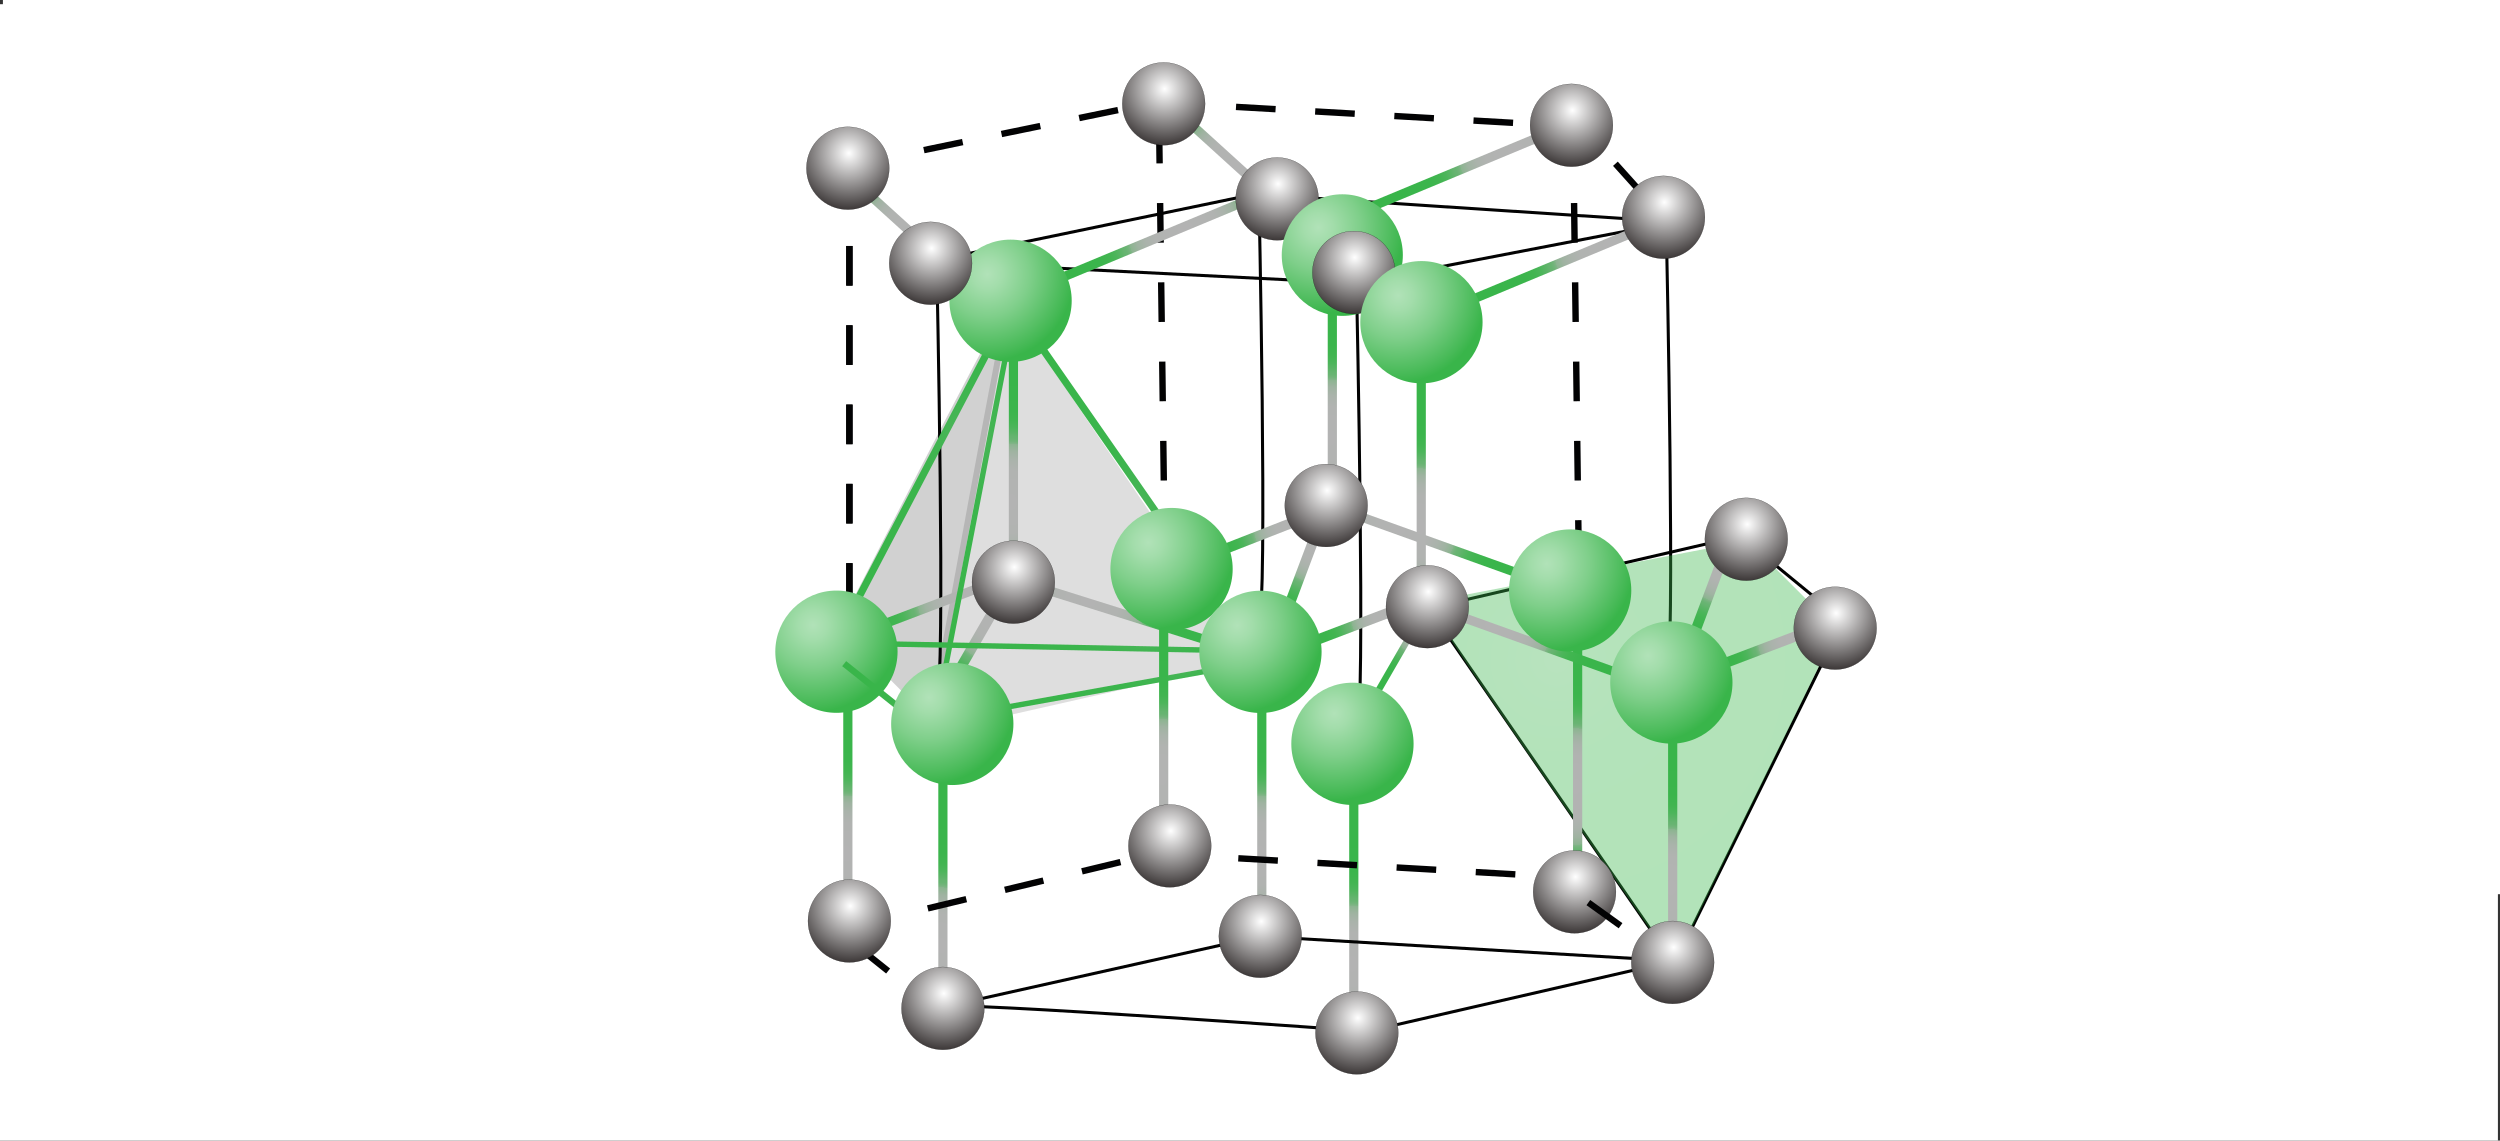 <?xml version="1.0"?>
<svg xmlns="http://www.w3.org/2000/svg" xmlns:xlink="http://www.w3.org/1999/xlink" viewBox="0 0 1199.4 547.23" x="0" y="0"><rect x="0" y="0" width="1199.4" height="547.23" fill="#333333" stroke="none"/><defs><style>.cls-1{fill:#fff;}.cls-2,.cls-5,.cls-6{fill:none;}.cls-2{stroke:#020203;stroke-width:3.07px;stroke-dasharray:19.02;}.cls-2,.cls-5{stroke-miterlimit:10;}.cls-3{fill:url(#Gradient_bez_nazwy_64);}.cls-4{fill:url(#Gradient_bez_nazwy_64-2);}.cls-5{stroke:#020202;}.cls-5,.cls-6{stroke-width:1.47px;}.cls-37,.cls-39,.cls-50,.cls-51,.cls-52,.cls-53,.cls-54,.cls-55,.cls-56,.cls-57,.cls-58,.cls-59,.cls-6,.cls-60,.cls-61,.cls-62,.cls-63,.cls-64,.cls-65,.cls-66{stroke:#000;stroke-linejoin:round;}.cls-7,.cls-8{fill:#020203;}.cls-7{opacity:0.18;}.cls-8{opacity:0.13;}.cls-9{opacity:0.39;fill:url(#Gradient_bez_nazwy_59);}.cls-10{fill:url(#Gradient_bez_nazwy_52);}.cls-11{fill:url(#Gradient_bez_nazwy_52-2);}.cls-12{fill:url(#Gradient_bez_nazwy_52-3);}.cls-13{fill:url(#Gradient_bez_nazwy_52-4);}.cls-14{fill:url(#Gradient_bez_nazwy_52-5);}.cls-15{fill:url(#Gradient_bez_nazwy_52-6);}.cls-16{fill:url(#Gradient_bez_nazwy_52-7);}.cls-17{fill:url(#Gradient_bez_nazwy_52-8);}.cls-18{fill:url(#Gradient_bez_nazwy_52-9);}.cls-19{fill:url(#Gradient_bez_nazwy_52-10);}.cls-20{fill:url(#Gradient_bez_nazwy_52-11);}.cls-21{fill:url(#Gradient_bez_nazwy_52-12);}.cls-22{fill:url(#Gradient_bez_nazwy_52-13);}.cls-23{fill:url(#Gradient_bez_nazwy_52-14);}.cls-24{fill:url(#Gradient_bez_nazwy_52-15);}.cls-25{fill:url(#Gradient_bez_nazwy_52-16);}.cls-26{fill:url(#Gradient_bez_nazwy_59-2);}.cls-27{fill:url(#Gradient_bez_nazwy_59-3);}.cls-28{fill:url(#Gradient_bez_nazwy_59-4);}.cls-29{fill:url(#Gradient_bez_nazwy_59-5);}.cls-30{fill:url(#Gradient_bez_nazwy_59-6);}.cls-31{fill:url(#Gradient_bez_nazwy_52-17);}.cls-32{fill:url(#Gradient_bez_nazwy_52-18);}.cls-33{fill:url(#Gradient_bez_nazwy_52-19);}.cls-34{fill:url(#Gradient_bez_nazwy_52-20);}.cls-35{fill:url(#Gradient_bez_nazwy_52-21);}.cls-36{fill:url(#Gradient_bez_nazwy_52-22);}.cls-37,.cls-39,.cls-50,.cls-51,.cls-52,.cls-53,.cls-54,.cls-55,.cls-56,.cls-57,.cls-58,.cls-59,.cls-60,.cls-61,.cls-62,.cls-63,.cls-64,.cls-65,.cls-66{stroke-width:0.09px;}.cls-37{fill:url(#Gradient_bez_nazwy_47);}.cls-38{fill:url(#Gradient_bez_nazwy_39);}.cls-39{fill:url(#Gradient_bez_nazwy_47-2);}.cls-40{fill:url(#Gradient_bez_nazwy_52-23);}.cls-41{fill:url(#Gradient_bez_nazwy_52-24);}.cls-42{fill:url(#Gradient_bez_nazwy_39-2);}.cls-43{fill:url(#Gradient_bez_nazwy_39-3);}.cls-44{fill:url(#Gradient_bez_nazwy_39-4);}.cls-45{fill:url(#Gradient_bez_nazwy_39-5);}.cls-46{fill:url(#Gradient_bez_nazwy_39-6);}.cls-47{fill:url(#Gradient_bez_nazwy_39-7);}.cls-48{fill:url(#Gradient_bez_nazwy_39-8);}.cls-49{fill:url(#Gradient_bez_nazwy_39-9);}.cls-50{fill:url(#Gradient_bez_nazwy_47-3);}.cls-51{fill:url(#Gradient_bez_nazwy_47-4);}.cls-52{fill:url(#Gradient_bez_nazwy_47-5);}.cls-53{fill:url(#Gradient_bez_nazwy_47-6);}.cls-54{fill:url(#Gradient_bez_nazwy_47-7);}.cls-55{fill:url(#Gradient_bez_nazwy_47-8);}.cls-56{fill:url(#Gradient_bez_nazwy_47-9);}.cls-57{fill:url(#Gradient_bez_nazwy_47-10);}.cls-58{fill:url(#Gradient_bez_nazwy_47-11);}.cls-59{fill:url(#Gradient_bez_nazwy_47-12);}.cls-60{fill:url(#Gradient_bez_nazwy_47-13);}.cls-61{fill:url(#Gradient_bez_nazwy_47-14);}.cls-62{fill:url(#Gradient_bez_nazwy_47-15);}.cls-63{fill:url(#Gradient_bez_nazwy_47-16);}.cls-64{fill:url(#Gradient_bez_nazwy_47-17);}.cls-65{fill:url(#Gradient_bez_nazwy_47-18);}.cls-66{fill:url(#Gradient_bez_nazwy_47-19);}.cls-67{fill:url(#Gradient_bez_nazwy_52-25);}.cls-68{fill:url(#Gradient_bez_nazwy_39-10);}</style><radialGradient id="Gradient_bez_nazwy_64" cx="566.77" cy="860.54" r="53.58" gradientTransform="matrix(0.75, 0, 0, -0.49, 157.98, 505.92)" gradientUnits="userSpaceOnUse"><stop offset="0" stop-color="#b3b3b3"/><stop offset="0.54" stop-color="#b1b3b1"/><stop offset="0.73" stop-color="#aab3ab"/><stop offset="0.87" stop-color="#9fb3a1"/><stop offset="0.98" stop-color="#8eb492"/><stop offset="1" stop-color="#89b48e"/></radialGradient><radialGradient id="Gradient_bez_nazwy_64-2" cx="395.05" cy="1050.59" r="53.58" gradientTransform="matrix(0.75, 0, 0, -0.49, 130.83, 631.97)" xlink:href="#Gradient_bez_nazwy_64"/><radialGradient id="Gradient_bez_nazwy_59" cx="747.45" cy="316.79" r="141.42" gradientUnits="userSpaceOnUse"><stop offset="0" stop-color="#49b558"/><stop offset="0.12" stop-color="#42b552"/><stop offset="0.35" stop-color="#3bb54c"/><stop offset="1" stop-color="#39b54a"/></radialGradient><radialGradient id="Gradient_bez_nazwy_52" cx="160.1" cy="162.17" r="53.58" gradientTransform="matrix(0.75, 0, 0, -1.11, 331.45, 633.66)" gradientUnits="userSpaceOnUse"><stop offset="0" stop-color="#b3b3b3"/><stop offset="0.25" stop-color="#b1b3b1"/><stop offset="0.34" stop-color="#aab3ab"/><stop offset="0.41" stop-color="#9fb3a1"/><stop offset="0.46" stop-color="#8eb492"/><stop offset="0.47" stop-color="#89b48e"/><stop offset="0.47" stop-color="#82b488"/><stop offset="0.49" stop-color="#72b47a"/><stop offset="0.51" stop-color="#68b472"/><stop offset="0.53" stop-color="#65b46f"/><stop offset="0.55" stop-color="#5eb469"/><stop offset="0.6" stop-color="#4db55b"/><stop offset="0.66" stop-color="#42b551"/><stop offset="0.75" stop-color="#3bb54c"/><stop offset="1" stop-color="#39b54a"/></radialGradient><radialGradient id="Gradient_bez_nazwy_52-2" cx="99.3" cy="201.84" r="53.58" xlink:href="#Gradient_bez_nazwy_52"/><radialGradient id="Gradient_bez_nazwy_52-3" cx="364.1" cy="201.84" r="53.58" xlink:href="#Gradient_bez_nazwy_52"/><radialGradient id="Gradient_bez_nazwy_52-4" cx="422.94" cy="154.24" r="53.58" xlink:href="#Gradient_bez_nazwy_52"/><radialGradient id="Gradient_bez_nazwy_52-5" cx="626.94" cy="187.29" r="53.58" xlink:href="#Gradient_bez_nazwy_52"/><radialGradient id="Gradient_bez_nazwy_52-6" cx="566.13" cy="230.92" r="53.58" xlink:href="#Gradient_bez_nazwy_52"/><radialGradient id="Gradient_bez_nazwy_52-7" cx="607.83" cy="391.98" r="53.58" gradientTransform="matrix(0.75, 0, 0, -1.11, 284.6, 771.75)" xlink:href="#Gradient_bez_nazwy_52"/><radialGradient id="Gradient_bez_nazwy_52-8" cx="569.31" cy="339.1" r="53.58" gradientTransform="matrix(0.75, 0, 0, -1.11, 267.88, 665.84)" xlink:href="#Gradient_bez_nazwy_52"/><radialGradient id="Gradient_bez_nazwy_52-9" cx="502.28" cy="485.78" r="53.58" gradientTransform="matrix(0.75, 0, 0, -1.11, 65.12, 858.47)" xlink:href="#Gradient_bez_nazwy_52"/><radialGradient id="Gradient_bez_nazwy_52-10" cx="407.58" cy="314.27" r="53.58" gradientTransform="matrix(0.83, 0, 0, -0.91, 313.23, 604.24)" xlink:href="#Gradient_bez_nazwy_52"/><radialGradient id="Gradient_bez_nazwy_52-11" cx="311.44" cy="118.32" r="53.58" gradientTransform="matrix(0.83, 0, 0, -0.91, 587.36, 438.66)" xlink:href="#Gradient_bez_nazwy_52"/><radialGradient id="Gradient_bez_nazwy_52-12" cx="394.05" cy="232.73" r="53.58" gradientTransform="matrix(0.83, 0, 0, -0.91, 492.18, 515.72)" xlink:href="#Gradient_bez_nazwy_52"/><radialGradient id="Gradient_bez_nazwy_52-13" cx="618.59" cy="298.23" r="53.58" gradientTransform="matrix(0.83, 0, 0, -0.91, 109.78, 564.72)" xlink:href="#Gradient_bez_nazwy_52"/><radialGradient id="Gradient_bez_nazwy_52-14" cx="485.86" cy="324.22" r="53.58" gradientTransform="matrix(0.52, 0, 0, -0.76, 418.67, 576.24)" xlink:href="#Gradient_bez_nazwy_52"/><radialGradient id="Gradient_bez_nazwy_52-15" cx="580.18" cy="242.08" r="53.58" gradientTransform="matrix(0.83, 0, 0, -0.91, 122.6, 496.24)" xlink:href="#Gradient_bez_nazwy_52"/><radialGradient id="Gradient_bez_nazwy_52-16" cx="715.53" cy="443.82" r="53.58" gradientTransform="matrix(0.83, 0, 0, -0.91, -128.25, 731.79)" xlink:href="#Gradient_bez_nazwy_52"/><radialGradient id="Gradient_bez_nazwy_59-2" cx="722.98" cy="359.69" r="53.58" gradientTransform="translate(15.05 -350.08) scale(0.59 1.53)" xlink:href="#Gradient_bez_nazwy_59"/><radialGradient id="Gradient_bez_nazwy_59-3" cx="955.06" cy="246.49" r="53.58" gradientTransform="translate(-30.05 -199.32) scale(0.59 1.53)" xlink:href="#Gradient_bez_nazwy_59"/><radialGradient id="Gradient_bez_nazwy_59-4" cx="691.81" cy="352.32" r="53.58" gradientTransform="translate(162.13 -385.24) scale(0.44 1.69)" xlink:href="#Gradient_bez_nazwy_59"/><radialGradient id="Gradient_bez_nazwy_59-5" cx="1270.64" cy="333.1" r="53.58" gradientTransform="translate(-33.08 -270.37) scale(0.44 1.69)" xlink:href="#Gradient_bez_nazwy_59"/><radialGradient id="Gradient_bez_nazwy_59-6" cx="1250.59" cy="329.71" r="53.58" gradientTransform="translate(-43.35 -285.23) scale(0.44 1.69)" xlink:href="#Gradient_bez_nazwy_59"/><radialGradient id="Gradient_bez_nazwy_52-17" cx="678.51" cy="219.47" r="53.58" gradientTransform="matrix(0.75, 0, 0, -1.11, 37.4, 566.56)" xlink:href="#Gradient_bez_nazwy_52"/><radialGradient id="Gradient_bez_nazwy_52-18" cx="466.09" cy="343.3" r="53.58" xlink:href="#Gradient_bez_nazwy_52"/><radialGradient id="Gradient_bez_nazwy_52-19" cx="502.02" cy="385.96" r="53.58" gradientTransform="matrix(0.75, 0, 0, -1.11, 371.31, 581.16)" xlink:href="#Gradient_bez_nazwy_52"/><radialGradient id="Gradient_bez_nazwy_52-20" cx="581.52" cy="408.06" r="53.58" gradientTransform="matrix(0.75, 0, 0, -1.11, 266.08, 560.15)" xlink:href="#Gradient_bez_nazwy_52"/><radialGradient id="Gradient_bez_nazwy_52-21" cx="615.81" cy="553.1" r="53.58" gradientTransform="matrix(0.75, 0, 0, -1.11, 81.48, 759.78)" xlink:href="#Gradient_bez_nazwy_52"/><radialGradient id="Gradient_bez_nazwy_52-22" cx="409.21" cy="381.65" r="53.58" xlink:href="#Gradient_bez_nazwy_52"/><radialGradient id="Gradient_bez_nazwy_47" cx="613.18" cy="88.21" r="34.73" gradientUnits="userSpaceOnUse"><stop offset="0" stop-color="#fff"/><stop offset="1" stop-color="#060000"/></radialGradient><radialGradient id="Gradient_bez_nazwy_39" cx="633.14" cy="109.9" r="41.7" gradientTransform="translate(5.63 0.34) scale(0.99 0.99)" gradientUnits="userSpaceOnUse"><stop offset="0" stop-color="#b1e2b8"/><stop offset="0.17" stop-color="#a3ddab"/><stop offset="0.49" stop-color="#7fcf8a"/><stop offset="0.92" stop-color="#45b955"/><stop offset="1" stop-color="#39b54a"/></radialGradient><radialGradient id="Gradient_bez_nazwy_47-2" cx="649.96" cy="123.52" r="34.73" xlink:href="#Gradient_bez_nazwy_47"/><radialGradient id="Gradient_bez_nazwy_52-23" cx="205.22" cy="353.88" r="53.58" xlink:href="#Gradient_bez_nazwy_52"/><radialGradient id="Gradient_bez_nazwy_52-24" cx="301.33" cy="234.89" r="53.58" xlink:href="#Gradient_bez_nazwy_52"/><radialGradient id="Gradient_bez_nazwy_39-2" cx="390.09" cy="299.88" r="41.7" gradientTransform="matrix(1, 0, 0, 1, 0, 0)" xlink:href="#Gradient_bez_nazwy_39"/><radialGradient id="Gradient_bez_nazwy_39-3" cx="550.86" cy="260.23" r="41.7" gradientTransform="matrix(1, 0, 0, 1, 0, 0)" xlink:href="#Gradient_bez_nazwy_39"/><radialGradient id="Gradient_bez_nazwy_39-4" cx="670.75" cy="141.8" r="41.7" gradientTransform="matrix(1, 0, 0, 1, 0, 0)" xlink:href="#Gradient_bez_nazwy_39"/><radialGradient id="Gradient_bez_nazwy_39-5" cx="742.1" cy="270.52" r="41.7" gradientTransform="matrix(1, 0, 0, 1, 0, 0)" xlink:href="#Gradient_bez_nazwy_39"/><radialGradient id="Gradient_bez_nazwy_39-6" cx="473.62" cy="131.5" r="41.7" gradientTransform="matrix(1, 0, 0, 1, 0, 0)" xlink:href="#Gradient_bez_nazwy_39"/><radialGradient id="Gradient_bez_nazwy_39-7" cx="662.11" cy="343.55" r="41.7" gradientTransform="translate(52.74 -117.45) rotate(10.62)" xlink:href="#Gradient_bez_nazwy_39"/><radialGradient id="Gradient_bez_nazwy_39-8" cx="790.65" cy="314.66" r="41.7" gradientTransform="matrix(1, 0, 0, 1, 0, 0)" xlink:href="#Gradient_bez_nazwy_39"/><radialGradient id="Gradient_bez_nazwy_39-9" cx="593.52" cy="299.95" r="41.7" gradientTransform="matrix(1, 0, 0, 1, 0, 0)" xlink:href="#Gradient_bez_nazwy_39"/><radialGradient id="Gradient_bez_nazwy_47-3" cx="446.95" cy="119.11" r="34.73" xlink:href="#Gradient_bez_nazwy_47"/><radialGradient id="Gradient_bez_nazwy_47-4" cx="561.69" cy="398.62" r="34.73" xlink:href="#Gradient_bez_nazwy_47"/><radialGradient id="Gradient_bez_nazwy_47-5" cx="486.67" cy="272.1" r="34.73" xlink:href="#Gradient_bez_nazwy_47"/><radialGradient id="Gradient_bez_nazwy_47-6" cx="636.72" cy="235.32" r="34.73" xlink:href="#Gradient_bez_nazwy_47"/><radialGradient id="Gradient_bez_nazwy_47-7" cx="685.27" cy="283.87" r="34.73" xlink:href="#Gradient_bez_nazwy_47"/><radialGradient id="Gradient_bez_nazwy_47-8" cx="880.92" cy="294.17" r="34.73" xlink:href="#Gradient_bez_nazwy_47"/><radialGradient id="Gradient_bez_nazwy_47-9" cx="838.26" cy="251.51" r="34.73" xlink:href="#Gradient_bez_nazwy_47"/><radialGradient id="Gradient_bez_nazwy_47-10" cx="798.54" cy="97.04" r="34.73" xlink:href="#Gradient_bez_nazwy_47"/><radialGradient id="Gradient_bez_nazwy_47-11" cx="407.23" cy="73.5" r="34.73" xlink:href="#Gradient_bez_nazwy_47"/><radialGradient id="Gradient_bez_nazwy_47-12" cx="407.96" cy="434.66" r="34.73" xlink:href="#Gradient_bez_nazwy_47"/><radialGradient id="Gradient_bez_nazwy_47-13" cx="452.83" cy="476.59" r="34.73" xlink:href="#Gradient_bez_nazwy_47"/><radialGradient id="Gradient_bez_nazwy_47-14" cx="651.43" cy="488.36" r="34.73" xlink:href="#Gradient_bez_nazwy_47"/><radialGradient id="Gradient_bez_nazwy_47-15" cx="558.75" cy="42.61" r="34.73" xlink:href="#Gradient_bez_nazwy_47"/><radialGradient id="Gradient_bez_nazwy_47-16" cx="755.88" cy="420.68" r="34.73" xlink:href="#Gradient_bez_nazwy_47"/><radialGradient id="Gradient_bez_nazwy_47-17" cx="754.41" cy="52.91" r="34.73" xlink:href="#Gradient_bez_nazwy_47"/><radialGradient id="Gradient_bez_nazwy_47-18" cx="605.09" cy="442.02" r="34.73" xlink:href="#Gradient_bez_nazwy_47"/><radialGradient id="Gradient_bez_nazwy_47-19" cx="802.96" cy="454.52" r="34.73" xlink:href="#Gradient_bez_nazwy_47"/><radialGradient id="Gradient_bez_nazwy_52-25" cx="788.09" cy="343.2" r="53.58" gradientTransform="matrix(0.52, 0, 0, -0.76, 23.56, 623.12)" xlink:href="#Gradient_bez_nazwy_52"/><radialGradient id="Gradient_bez_nazwy_39-10" cx="445.67" cy="334.52" r="41.7" gradientTransform="matrix(1, 0, 0, 1, 0, 0)" xlink:href="#Gradient_bez_nazwy_39"/></defs><g id="bg"><rect class="cls-1" x="1.4" width="1198" height="429"/></g><g id="Layer_3" data-name="Layer 3"><rect class="cls-1" y="2" width="1198.4" height="545.23"/><line class="cls-2" x1="407.5" y1="79.97" x2="407.5" y2="294.75"/><rect class="cls-3" x="581.69" y="44.74" width="4.41" height="51.49" transform="translate(138.58 455.29) rotate(-47.76)"/><rect class="cls-4" x="425.76" y="77.11" width="4.41" height="51.49" transform="translate(63.51 350.45) rotate(-47.76)"/><line class="cls-2" x1="407.5" y1="79.97" x2="407.5" y2="299.16"/><line class="cls-2" x1="556.08" y1="59.37" x2="559.02" y2="281.51"/><line class="cls-2" x1="754.68" y1="59.37" x2="757.62" y2="281.51"/><path class="cls-5" d="M450,335.29c4.41-4.42,0-208.9,0-208.9" transform="translate(-0.6 -0.09)"/><path class="cls-5" d="M604.5,298.51c4.41-4.41,0-208.9,0-208.9" transform="translate(-0.6 -0.09)"/><path class="cls-5" d="M800.15,325c4.42-4.41,0-208.9,0-208.9" transform="translate(-0.6 -0.09)"/><path class="cls-5" d="M651.49,349.92c4.41-4.42,0-208.9,0-208.9" transform="translate(-0.6 -0.09)"/><polygon class="cls-5" points="445.75 125.57 601.68 93.2 803.23 106.44 650.23 135.87 445.75 125.57"/><polygon class="cls-6" points="685.54 291.81 803.23 462.45 884.25 297.8 834.79 257.2 685.54 291.81"/><path class="cls-7" d="M481.66,150.66c-4.42,4.42-78.42,150-78.42,150S447.72,348.11,448.5,345s37.57-200.23,37.57-200.23Z" transform="translate(-0.6 -0.09)"/><path class="cls-8" d="M493.3,157.9c1.6,4.53,107.52,159,107.52,159L444.88,352.21S484.6,131.54,486.07,133,493.3,157.9,493.3,157.9Z" transform="translate(-0.6 -0.09)"/><path class="cls-9" d="M692,299.25c1.47,5.88,111.8,163.29,111.8,163.29l78-160.35-42.66-42.66-151.77,29Z" transform="translate(-0.6 -0.09)"/><rect class="cls-10" x="450.16" y="369.77" width="4.41" height="116.22"/><rect class="cls-11" x="404.56" y="325.64" width="4.41" height="116.22"/><rect class="cls-12" x="603.16" y="325.64" width="4.41" height="116.22"/><rect class="cls-13" x="647.29" y="378.6" width="4.41" height="116.22"/><rect class="cls-14" x="800.28" y="341.82" width="4.41" height="116.22"/><rect class="cls-15" x="754.68" y="293.28" width="4.41" height="116.22"/><rect class="cls-16" x="739.1" y="252.17" width="4.41" height="116.22" transform="translate(1283.31 -282.59) rotate(109.76)"/><rect class="cls-17" x="693.5" y="205.09" width="4.41" height="116.22" transform="translate(1177.99 -302.65) rotate(109.76)"/><rect class="cls-18" x="440.47" y="234.52" width="4.41" height="116.22" transform="translate(325.69 810.27) rotate(-110.8)"/><rect class="cls-19" x="650.67" y="251.92" width="4.89" height="94.54" transform="translate(604.73 1015.9) rotate(-110.8)"/><rect class="cls-20" x="844.86" y="263.69" width="4.89" height="94.54" transform="translate(856.86 1213.39) rotate(-110.8)"/><rect class="cls-21" x="818.38" y="237.21" width="4.89" height="94.54" transform="translate(1488.21 839.8) rotate(-159.37)"/><rect class="cls-22" x="622.72" y="226.92" width="4.89" height="94.54" transform="translate(1113.07 750.94) rotate(-159.37)"/><rect class="cls-23" x="672.13" y="271.06" width="3.08" height="79.85" transform="translate(1100.99 917.06) rotate(-150)"/><rect class="cls-24" x="603.6" y="209.26" width="4.89" height="94.54" transform="translate(587.36 914.3) rotate(-111.37)"/><rect class="cls-25" x="465.31" y="262.22" width="4.89" height="94.54" transform="translate(717.5 811.31) rotate(-150)"/><rect class="cls-26" x="438.62" y="154.09" width="3.46" height="159.46" transform="translate(158.39 -177.87) rotate(27.68)"/><rect class="cls-27" x="529.83" y="132.02" width="3.46" height="159.46" transform="translate(1088.23 81.95) rotate(145.18)"/><rect class="cls-28" x="466.73" y="160.58" width="2.6" height="176.58" transform="translate(55.17 -84.43) rotate(10.95)"/><rect class="cls-29" x="527.05" y="242.96" width="2.6" height="176.58" transform="translate(760.13 -247.52) rotate(79.79)"/><rect class="cls-30" x="507.92" y="222.37" width="2.6" height="176.58" transform="translate(828.95 -192.62) rotate(91.1)"/><rect class="cls-31" x="544.92" y="238.93" width="4.41" height="116.22" transform="translate(993.92 -135.94) rotate(107.45)"/><rect class="cls-32" x="679.65" y="168.23" width="4.41" height="116.22"/><rect class="cls-33" x="746.46" y="68.28" width="4.41" height="116.22" transform="translate(918.96 866.08) rotate(-112.59)"/><rect class="cls-34" x="700.85" y="22.68" width="4.41" height="116.22" transform="translate(897.94 760.85) rotate(-112.59)"/><rect class="cls-35" x="541.97" y="60.93" width="4.41" height="116.22" transform="translate(642.71 667.1) rotate(-112.59)"/><rect class="cls-36" x="636.99" y="125.57" width="4.41" height="116.22"/><circle class="cls-37" cx="612.72" cy="95.41" r="19.86"/><ellipse class="cls-38" cx="643.98" cy="122.38" rx="29.05" ry="29.17"/><circle class="cls-39" cx="649.5" cy="130.72" r="19.86"/><rect class="cls-40" x="484" y="156.46" width="4.41" height="116.22"/><rect class="cls-41" x="556.08" y="288.86" width="4.41" height="116.22"/><circle class="cls-42" cx="401.29" cy="312.66" r="29.33"/><circle class="cls-43" cx="562.06" cy="273.01" r="29.33"/><circle class="cls-44" cx="681.95" cy="154.58" r="29.33"/><circle class="cls-45" cx="753.3" cy="283.31" r="29.33"/><circle class="cls-46" cx="484.83" cy="144.29" r="29.33"/><circle class="cls-47" cx="648.85" cy="356.86" r="29.33"/><circle class="cls-48" cx="801.85" cy="327.44" r="29.33"/><circle class="cls-49" cx="604.72" cy="312.73" r="29.33"/><polyline class="cls-2" points="763.51 425.68 757.62 421.26 554.61 409.49 401.61 446.27 453.1 487.46"/><circle class="cls-50" cx="446.48" cy="126.31" r="19.86"/><circle class="cls-51" cx="561.23" cy="405.82" r="19.86"/><circle class="cls-52" cx="486.2" cy="279.3" r="19.86"/><circle class="cls-53" cx="636.26" cy="242.52" r="19.86"/><circle class="cls-54" cx="684.8" cy="291.07" r="19.86"/><circle class="cls-55" cx="880.46" cy="301.37" r="19.86"/><path class="cls-2" d="M406.63,80.05c11.77-2.94,148.58-30.89,148.58-30.89L759.7,60.93,798,103.59" transform="translate(-0.6 -0.09)"/><circle class="cls-56" cx="837.8" cy="258.71" r="19.86"/><circle class="cls-57" cx="798.08" cy="104.24" r="19.86"/><circle class="cls-58" cx="406.76" cy="80.7" r="19.86"/><circle class="cls-59" cx="407.5" cy="441.86" r="19.86"/><path class="cls-5" d="M453.71,483.13c1.47-2.94,203,11.77,203,11.77l147.11-33.83L605.23,449.3Z" transform="translate(-0.6 -0.09)"/><circle class="cls-60" cx="452.37" cy="483.78" r="19.86"/><circle class="cls-61" cx="650.97" cy="495.55" r="19.86"/><circle class="cls-62" cx="558.29" cy="49.81" r="19.86"/><circle class="cls-63" cx="755.41" cy="427.88" r="19.86"/><circle class="cls-64" cx="753.94" cy="60.11" r="19.86"/><circle class="cls-65" cx="604.63" cy="449.21" r="19.86"/><line class="cls-2" x1="762.03" y1="433.03" x2="809.11" y2="466.87"/><circle class="cls-66" cx="802.49" cy="461.72" r="19.86"/><rect class="cls-67" x="435.28" y="303.42" width="3.08" height="79.85" transform="translate(-104.57 470.75) rotate(-51.43)"/><circle class="cls-68" cx="456.87" cy="347.3" r="29.33"/></g></svg>
